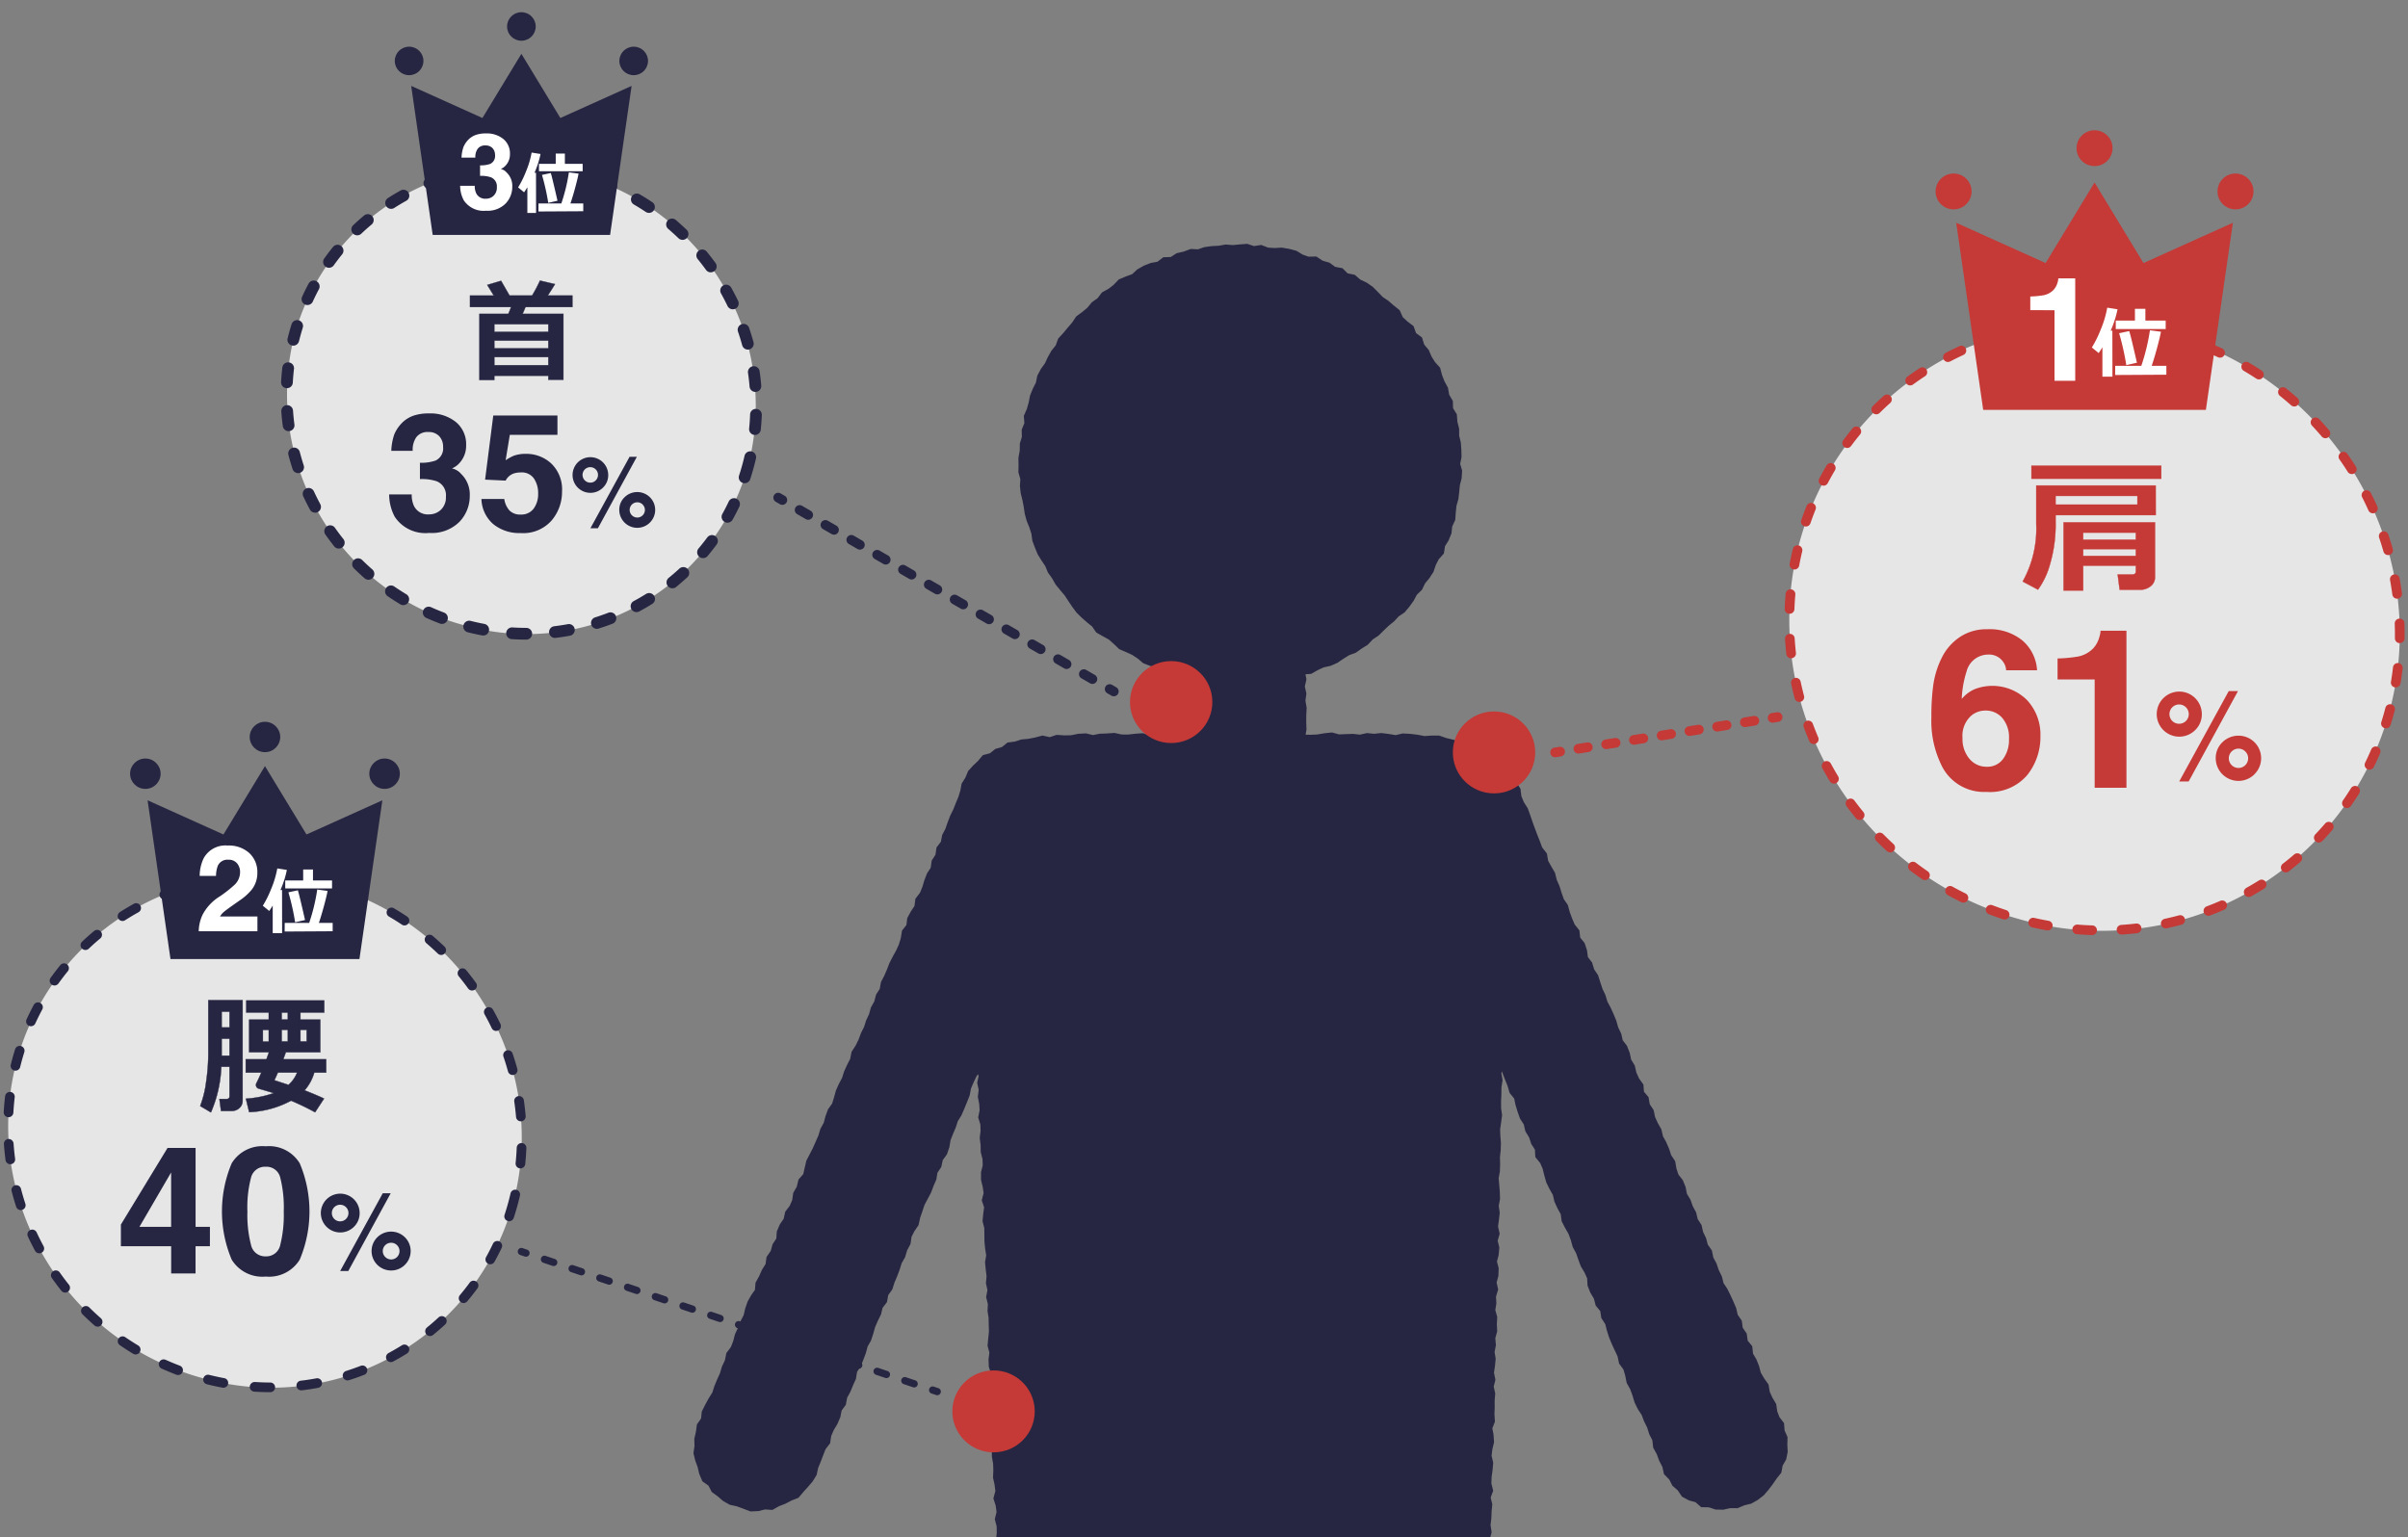<svg xmlns="http://www.w3.org/2000/svg" xmlns:xlink="http://www.w3.org/1999/xlink" width="249" height="159" viewBox="0 0 249 159"><rect x="0" y="0" width="249" height="159" fill="#808080" stroke="none"/><defs><style>.cls-1,.cls-11{fill:none;}.cls-2{isolation:isolate;}.cls-12,.cls-3,.cls-5{fill:#262642;}.cls-4,.cls-6{fill:#fff;}.cls-4{fill-opacity:0.8;fill-rule:evenodd;}.cls-11,.cls-12,.cls-5{stroke:#262642;}.cls-11,.cls-12,.cls-5,.cls-8{stroke-miterlimit:10;}.cls-5{stroke-width:0.035px;}.cls-7,.cls-8{fill:#c53936;}.cls-8{stroke:#c53936;stroke-width:0.034px;}.cls-9{clip-path:url(#clip-path);}.cls-10{mix-blend-mode:multiply;}.cls-11{stroke-width:0.557px;}.cls-12{stroke-width:0.031px;}</style><clipPath id="clip-path"><rect class="cls-1" y="0.5" width="249" height="158.5"/></clipPath></defs><title>img_notice_01</title><g class="cls-2"><g id="design"><path class="cls-3" d="M96.915,144.3a.382.382,0,0,1-.12-.02l-.474-.16a.375.375,0,0,1,.24-.711l.474.16a.375.375,0,0,1-.12.73Z"/><path class="cls-3" d="M94.53,143.495a.371.371,0,0,1-.119-.02l-.956-.322a.375.375,0,1,1,.238-.711l.956.322a.375.375,0,0,1-.119.73Zm-2.867-.966a.371.371,0,0,1-.119-.02l-.956-.322a.375.375,0,1,1,.238-.711l.956.322a.375.375,0,0,1-.119.73Zm-2.867-.965a.382.382,0,0,1-.12-.02l-.956-.322a.375.375,0,0,1,.24-.711l.956.322a.375.375,0,0,1-.12.73Zm-2.867-.966a.371.371,0,0,1-.119-.02l-.956-.322a.375.375,0,1,1,.238-.711l.956.322a.375.375,0,0,1-.119.73Zm-2.867-.966a.371.371,0,0,1-.119-.02l-.956-.322a.375.375,0,1,1,.238-.711l.956.322a.375.375,0,0,1-.119.73Zm-2.867-.966a.371.371,0,0,1-.119-.02l-.956-.322a.375.375,0,1,1,.238-.711l.956.322a.375.375,0,0,1-.119.73Zm-2.867-.965a.382.382,0,0,1-.12-.02l-.956-.322a.375.375,0,0,1,.24-.711l.956.322a.375.375,0,0,1-.12.73Zm-2.867-.966a.371.371,0,0,1-.119-.02l-.956-.322a.375.375,0,1,1,.238-.711l.956.322a.375.375,0,0,1-.119.73Zm-2.867-.966a.371.371,0,0,1-.119-.02l-.956-.322a.375.375,0,1,1,.238-.711l.956.322a.375.375,0,0,1-.119.73Zm-2.867-.965a.382.382,0,0,1-.12-.02l-.956-.322a.375.375,0,0,1,.24-.711l.956.322a.375.375,0,0,1-.12.73Zm-2.867-.966a.371.371,0,0,1-.119-.02l-.956-.322a.375.375,0,1,1,.238-.711l.956.322a.375.375,0,0,1-.119.73Zm-2.867-.966a.371.371,0,0,1-.119-.02l-.956-.322a.375.375,0,1,1,.238-.711l.956.322a.375.375,0,0,1-.119.73Zm-2.867-.966a.371.371,0,0,1-.119-.02l-.956-.322a.375.375,0,1,1,.238-.711l.956.322a.375.375,0,0,1-.119.73Zm-2.867-.965a.382.382,0,0,1-.12-.02l-.956-.322a.375.375,0,0,1,.24-.711l.956.322a.375.375,0,0,1-.12.73Z"/><path class="cls-3" d="M54.389,129.975a.382.382,0,0,1-.12-.02l-.474-.16a.375.375,0,0,1,.24-.711l.474.16a.375.375,0,0,1-.12.73Z"/><path id="kei" class="cls-4" d="M53.106,124.239a25.934,25.934,0,0,1-32.333,18.244c-14.2-3.965-22.74-18.562-19.08-32.6A25.934,25.934,0,0,1,34.026,91.637C48.223,95.6,56.766,110.2,53.106,124.239Z"/><path class="cls-3" d="M27.946,143.984h0q-.825,0-1.654-.056a.5.5,0,0,1-.467-.531.522.522,0,0,1,.531-.467q.8.052,1.592.054a.5.5,0,0,1,0,1Zm3.24-.19a.5.5,0,0,1-.059-1c.527-.063,1.053-.144,1.572-.239a.5.5,0,1,1,.182.983q-.812.149-1.635.249A.492.492,0,0,1,31.187,143.793Zm-8.085-.268a.49.49,0,0,1-.093-.009q-.807-.151-1.616-.352a.5.5,0,1,1,.242-.971q.779.194,1.558.34a.5.5,0,0,1-.091.991Zm12.839-.76a.5.5,0,0,1-.151-.977q.76-.241,1.5-.527a.5.5,0,1,1,.359.933q-.771.3-1.56.547A.5.5,0,0,1,35.94,142.765Zm-17.523-.556a.5.5,0,0,1-.177-.032q-.778-.3-1.529-.633a.5.5,0,0,1,.41-.912q.725.326,1.473.609a.5.5,0,0,1-.177.968Zm22-1.336a.5.5,0,0,1-.237-.94q.7-.377,1.379-.8a.5.5,0,1,1,.527.85q-.7.437-1.432.829A.5.5,0,0,1,40.422,140.873Zm-26.386-.789a.5.5,0,0,1-.258-.072q-.712-.428-1.393-.9a.5.5,0,0,1,.564-.825q.658.45,1.344.864a.5.5,0,0,1-.258.928Zm30.437-1.906a.5.5,0,0,1-.315-.888q.617-.5,1.2-1.043a.5.5,0,0,1,.678.735q-.609.562-1.251,1.083A.5.5,0,0,1,44.473,138.178ZM10.1,137.209a.5.5,0,0,1-.33-.124q-.624-.548-1.21-1.129a.5.5,0,1,1,.7-.71q.565.56,1.167,1.087a.5.5,0,0,1-.33.876Zm37.839-2.443a.5.5,0,0,1-.383-.822q.511-.608.985-1.251a.5.5,0,1,1,.8.593q-.492.669-1.024,1.3A.5.5,0,0,1,47.943,134.766Zm-41.2-1.082a.5.5,0,0,1-.392-.188q-.516-.648-.991-1.325a.5.5,0,0,1,.818-.575q.458.653.956,1.277a.5.5,0,0,1-.392.812ZM50.7,130.756a.5.5,0,0,1-.437-.742q.384-.693.728-1.417a.5.5,0,0,1,.9.429q-.357.751-.757,1.472A.5.5,0,0,1,50.7,130.756ZM4.064,129.622a.5.5,0,0,1-.44-.263q-.393-.728-.741-1.479a.5.5,0,0,1,.908-.42c.223.482.462.957.714,1.425a.5.5,0,0,1-.44.737ZM52.648,126.3a.5.5,0,0,1-.475-.656q.246-.751.449-1.527c.059-.229.115-.459.169-.69a.5.5,0,0,1,.975.228q-.083.357-.176.714-.211.808-.468,1.588A.5.5,0,0,1,52.648,126.3Zm-50.5-1.148a.5.5,0,0,1-.476-.346q-.255-.785-.464-1.587a.5.5,0,1,1,.967-.252q.2.773.448,1.53a.5.5,0,0,1-.476.654Zm51.667-4.314-.052,0a.5.5,0,0,1-.446-.549q.082-.8.114-1.59a.5.5,0,0,1,.521-.479.5.5,0,0,1,.479.521q-.035.823-.12,1.65A.5.5,0,0,1,53.815,120.835Zm-52.744-.429a.5.5,0,0,1-.5-.435q-.107-.817-.166-1.645a.5.5,0,0,1,.464-.534.522.522,0,0,1,.534.463q.056.8.16,1.585a.5.5,0,0,1-.5.565Zm52.79-4.437a.5.5,0,0,1-.5-.458q-.067-.8-.183-1.583a.5.5,0,0,1,.99-.145q.119.816.188,1.642a.5.5,0,0,1-.456.541ZM.885,115.544H.857a.5.5,0,0,1-.472-.526q.044-.823.143-1.65a.508.508,0,0,1,.556-.437.5.5,0,0,1,.437.556q-.094.794-.137,1.586A.5.5,0,0,1,.885,115.544Zm52.127-4.364a.5.5,0,0,1-.482-.368q-.211-.769-.468-1.524a.5.5,0,1,1,.947-.321q.265.782.485,1.581a.5.5,0,0,1-.482.632ZM1.6,110.732a.5.5,0,0,1-.485-.621l.09-.355q.164-.627.354-1.237a.5.5,0,0,1,.955.3q-.185.587-.341,1.19l-.088.346A.5.5,0,0,1,1.6,110.732Zm49.7-4.109a.5.5,0,0,1-.451-.284q-.344-.719-.732-1.416a.5.5,0,1,1,.873-.486q.4.723.762,1.469a.5.5,0,0,1-.451.716ZM3.2,106.136a.5.5,0,0,1-.454-.708q.346-.757.735-1.482a.5.5,0,1,1,.881.472q-.374.7-.708,1.426A.5.5,0,0,1,3.2,106.136Zm45.614-3.695a.5.5,0,0,1-.405-.207q-.467-.645-.973-1.265a.5.5,0,0,1,.775-.633q.523.642,1.008,1.311a.5.5,0,0,1-.112.7A.493.493,0,0,1,48.815,102.441Zm-43.177-.518a.5.5,0,0,1-.406-.791q.483-.676,1.006-1.316a.5.5,0,0,1,.775.633q-.5.615-.969,1.266A.5.5,0,0,1,5.639,101.923Zm39.986-3.157a.5.5,0,0,1-.347-.14q-.574-.553-1.183-1.073a.5.5,0,0,1,.65-.76q.63.539,1.226,1.113a.5.5,0,0,1-.347.86Zm-36.79-.515a.5.5,0,0,1-.344-.863q.6-.571,1.237-1.1a.5.5,0,0,1,.641.769q-.612.51-1.19,1.058A.5.5,0,0,1,8.835,98.252Zm33-2.539a.5.5,0,0,1-.277-.084q-.662-.442-1.354-.845a.5.5,0,0,1,.5-.864q.718.419,1.4.877a.5.5,0,0,1-.277.916Zm-29.164-.46a.5.5,0,0,1-.27-.921q.7-.447,1.421-.848a.5.5,0,1,1,.484.874q-.694.386-1.366.816A.5.5,0,0,1,12.666,95.253Zm24.885-1.868a.5.5,0,0,1-.2-.041q-.728-.315-1.481-.59a.5.5,0,1,1,.342-.939q.782.284,1.536.611a.5.5,0,0,1-.2.959Zm-20.56-.36a.5.5,0,0,1-.187-.964q.766-.308,1.553-.569a.5.5,0,0,1,.314.949q-.756.25-1.494.547A.5.5,0,0,1,16.991,93.025Zm15.94-1.169a.513.513,0,0,1-.114-.013q-.781-.185-1.562-.319a.5.5,0,1,1,.17-.985q.81.14,1.62.331a.5.5,0,0,1-.114.987Zm-11.279-.217a.5.5,0,0,1-.1-.99q.81-.161,1.631-.271a.5.5,0,0,1,.133.991c-.525.071-1.05.158-1.568.261A.489.489,0,0,1,21.652,91.639Zm6.462-.469h-.025q-.659-.033-1.313-.033h-.286a.5.5,0,0,1,0-1h.291q.68,0,1.364.034a.5.5,0,0,1-.025,1Z"/><path class="cls-5" d="M25.087,113.841a.99.99,0,0,1-.327.752,1.157,1.157,0,0,1-.822.306H22.855l-.165-1.236h.733q.31,0,.31-.3v-3.03h-.852a13.116,13.116,0,0,1-1.07,4.713l-1.11-.657a10.692,10.692,0,0,0,.621-2.537,20.522,20.522,0,0,0,.218-2.82v-5.587h3.547Zm-1.354-7.579v-1.63h-.812v1.63Zm0,2.918v-1.748h-.812v1.748Zm8.765,1.748a4.866,4.866,0,0,1-1,1.84q1.42.559,2.008.854l-.925,1.413a26.755,26.755,0,0,0-2.484-1.2,9.9,9.9,0,0,1-4.333,1.183l-.337-1.387a10.8,10.8,0,0,0,2.88-.578q-.33-.105-1.592-.473a.386.386,0,0,1-.244-.388.336.336,0,0,1,.04-.164q.238-.454.509-1.1H25.411v-1.374h2.14l.258-.723H25.761v-3.379h2.028v-.73H25.464v-1.249h8.065v1.249H31.065v.73h2.054v3.379H29.553q-.086.256-.264.723h4.439v1.374Zm-4.709-4.41h-.608v1.2h.608ZM29.83,112.2a3.3,3.3,0,0,0,.892-1.275H28.733q-.211.5-.363.8Zm-.7-7.48v.73h.634v-.73Zm.634,1.794H29.13v1.2h.634Zm1.948,1.2v-1.2h-.647v1.2Z"/><path class="cls-3" d="M21.705,128.892H20.221v2.81H17.7v-2.81H12.5v-2.243l4.824-7.927h2.9v8.161h1.484Zm-4.01-2.009v-5.625l-3.276,5.625Z"/><path class="cls-3" d="M30.992,120.308a12.818,12.818,0,0,1,0,9.971,3.718,3.718,0,0,1-3.516,1.747,3.718,3.718,0,0,1-3.516-1.747,12.818,12.818,0,0,1,0-9.971,3.713,3.713,0,0,1,3.516-1.756A3.713,3.713,0,0,1,30.992,120.308Zm-5.037,8.436a1.493,1.493,0,0,0,1.521,1.193,1.472,1.472,0,0,0,1.507-1.193,12.682,12.682,0,0,0,.358-3.445,12.54,12.54,0,0,0-.358-3.495,1.459,1.459,0,0,0-1.507-1.135,1.481,1.481,0,0,0-1.521,1.135,12.1,12.1,0,0,0-.371,3.495A12.241,12.241,0,0,0,25.955,128.744Z"/><path class="cls-3" d="M36.6,126.879a2.006,2.006,0,1,1,.589-1.421A1.948,1.948,0,0,1,36.6,126.879Zm-.82-.813a.858.858,0,0,0,0-1.216.859.859,0,1,0,0,1.216Zm3.8-2.656h.822l-4.386,8.042h-.841Zm2.292,7.4a2.026,2.026,0,0,1-2.857,0,2.005,2.005,0,0,1,0-2.845,2.029,2.029,0,0,1,2.857,0,2,2,0,0,1,0,2.843Zm-.817-2.029a.869.869,0,0,0-1.222,0,.858.858,0,0,0,0,1.216.862.862,0,1,0,1.222-1.216Z"/><ellipse class="cls-3" cx="15.031" cy="80.019" rx="1.579" ry="1.571"/><ellipse class="cls-3" cx="27.399" cy="76.221" rx="1.579" ry="1.571"/><ellipse class="cls-3" cx="39.768" cy="80.019" rx="1.579" ry="1.571"/><polygon class="cls-3" points="27.399 79.233 23.106 86.304 15.261 82.769 17.629 99.186 37.169 99.186 39.538 82.769 31.693 86.304 27.399 79.233"/><path class="cls-6" d="M20.96,94.581a4.911,4.911,0,0,1,1.761-1.868,12.911,12.911,0,0,0,1.56-1.229,1.812,1.812,0,0,0,.544-1.266,1.4,1.4,0,0,0-.312-.931,1.1,1.1,0,0,0-.893-.371,1.09,1.09,0,0,0-1.082.59,2.915,2.915,0,0,0-.2,1.083H20.648a4.237,4.237,0,0,1,.41-1.82,2.558,2.558,0,0,1,2.479-1.321,3.156,3.156,0,0,1,2.241.776,2.676,2.676,0,0,1,.833,2.054,2.768,2.768,0,0,1-.588,1.741,5.844,5.844,0,0,1-1.268,1.126l-.7.493q-.656.463-.9.669a1.967,1.967,0,0,0-.407.481h3.871v1.528H20.55A4.128,4.128,0,0,1,20.96,94.581Z"/><path class="cls-6" d="M29.664,89.97A10.165,10.165,0,0,1,29,92.048h.165l.007,4.459H28.2V93.655q-.139.234-.36.562l-.664-.544A10.669,10.669,0,0,0,28.013,92a10.2,10.2,0,0,0,.661-2.184ZM34.4,96.313l-4.965.029.007-.891h2.528A19.624,19.624,0,0,0,32.805,92l1.068.142q-.088.5-.367,1.534t-.532,1.771H34.4Zm-.066-4.429h-4.84v-.822h1.857V89.926h1.013v1.136h1.971Zm-2.789,3.268-1.027.234a25,25,0,0,0-.694-3.1l.976-.208Q30.93,92.453,31.543,95.152Z"/><path class="cls-3" d="M80.9,52.214a.5.5,0,0,1-.25-.067l-.433-.25a.5.5,0,0,1,.5-.866l.433.25a.5.5,0,0,1-.25.933Z"/><path class="cls-3" d="M112.962,70.733a.5.5,0,0,1-.25-.067l-.891-.514a.5.5,0,0,1,.5-.866l.891.514a.5.5,0,0,1-.25.933ZM110.29,69.19a.5.5,0,0,1-.25-.067l-.891-.515a.5.5,0,0,1,.5-.866l.891.515a.5.5,0,0,1-.25.933Zm-2.672-1.543a.5.5,0,0,1-.25-.067l-.891-.514a.5.5,0,0,1,.5-.866l.891.514a.5.5,0,0,1-.25.933ZM104.947,66.1a.5.5,0,0,1-.25-.067l-.891-.515a.5.5,0,0,1,.5-.866l.891.515a.5.5,0,0,1-.25.933Zm-2.672-1.543a.5.5,0,0,1-.25-.067l-.891-.514a.5.5,0,0,1,.5-.866l.891.514a.5.5,0,0,1-.25.933ZM99.6,63.017a.5.5,0,0,1-.25-.067l-.891-.515a.5.5,0,0,1,.5-.866l.891.515a.5.5,0,0,1-.25.933Zm-2.672-1.543a.5.5,0,0,1-.25-.067l-.891-.514a.5.5,0,0,1,.5-.866l.891.514a.5.5,0,0,1-.25.933ZM94.26,59.931a.5.5,0,0,1-.25-.067l-.891-.515a.5.5,0,0,1,.5-.866L94.51,59a.5.5,0,0,1-.25.933Zm-2.672-1.543a.5.5,0,0,1-.25-.067l-.891-.514a.5.5,0,0,1,.5-.866l.891.514a.5.5,0,0,1-.25.933Zm-2.671-1.543a.5.5,0,0,1-.25-.067l-.891-.515a.5.5,0,0,1,.5-.866l.891.515a.5.5,0,0,1-.25.933ZM86.245,55.3a.5.5,0,0,1-.25-.067L85.1,54.72a.5.5,0,0,1,.5-.866l.891.514a.5.5,0,0,1-.25.933Zm-2.672-1.543a.5.5,0,0,1-.25-.067l-.891-.515a.5.5,0,0,1,.5-.866l.891.515a.5.5,0,0,1-.25.933Z"/><path class="cls-3" d="M115.176,72.012a.5.5,0,0,1-.25-.067l-.433-.25a.5.5,0,0,1,.5-.866l.433.25a.5.5,0,0,1-.25.933Z"/><path class="cls-7" d="M160.81,78.318a.5.5,0,0,1-.077-.994l.494-.079a.5.5,0,1,1,.156.987l-.494.079A.48.48,0,0,1,160.81,78.318Z"/><path class="cls-7" d="M163.216,77.936a.5.5,0,0,1-.077-.994l.956-.152a.5.5,0,1,1,.156.987l-.956.152A.48.48,0,0,1,163.216,77.936Zm2.869-.456a.5.5,0,0,1-.077-.994l.957-.152a.5.5,0,1,1,.156.987l-.957.152A.48.48,0,0,1,166.085,77.479Zm2.869-.456a.5.5,0,0,1-.077-.994l.957-.152a.5.5,0,1,1,.156.987l-.957.152A.48.48,0,0,1,168.954,77.023Zm2.87-.456a.5.5,0,0,1-.077-.994l.956-.152a.5.5,0,1,1,.156.987l-.956.152A.48.48,0,0,1,171.824,76.567Zm2.869-.456a.5.5,0,0,1-.077-.994l.956-.152a.5.5,0,1,1,.156.987l-.956.152A.48.48,0,0,1,174.693,76.111Zm2.869-.456a.5.5,0,0,1-.077-.994l.957-.152a.5.5,0,1,1,.156.987l-.957.152A.48.48,0,0,1,177.563,75.655Zm2.869-.456a.5.5,0,0,1-.077-.994l.957-.152a.5.5,0,1,1,.156.987l-.957.152A.48.48,0,0,1,180.432,75.2Z"/><path class="cls-7" d="M183.3,74.743a.5.5,0,0,1-.077-.994l.494-.079a.5.5,0,1,1,.156.987l-.494.079A.48.48,0,0,1,183.3,74.743Z"/><path id="kei-2" data-name="kei" class="cls-4" d="M247.144,73.347A30.828,30.828,0,0,1,208.71,95.033C191.834,90.32,181.68,72.97,186.03,56.279a30.828,30.828,0,0,1,38.433-21.686C241.339,39.306,251.494,56.657,247.144,73.347Z"/><path class="cls-7" d="M216.328,96.708h-.016q-.776-.024-1.558-.087a.5.5,0,0,1-.458-.539.508.508,0,0,1,.538-.458c.5.041,1.007.069,1.509.085a.5.5,0,0,1-.016,1Zm3.067-.052a.5.5,0,0,1-.032-1q.757-.051,1.5-.137a.5.5,0,1,1,.115.993q-.772.089-1.554.142Zm-7.644-.428a.5.5,0,0,1-.089-.008q-.763-.136-1.528-.31a.5.5,0,0,1-.376-.6.492.492,0,0,1,.6-.376q.741.168,1.481.3a.5.5,0,0,1-.087.992Zm12.2-.213a.5.5,0,0,1-.106-.989q.74-.16,1.467-.356a.5.5,0,0,1,.26.966q-.75.2-1.514.368A.5.5,0,0,1,223.952,96.015ZM207.288,95.1a.5.5,0,0,1-.156-.025q-.744-.245-1.468-.521a.5.5,0,0,1,.355-.935q.7.268,1.425.505a.5.5,0,0,1-.156.975Zm21.073-.391a.5.5,0,0,1-.177-.968q.708-.267,1.4-.569a.5.5,0,0,1,.4.917q-.713.311-1.444.587A.5.5,0,0,1,228.361,94.711Zm-25.332-1.352a.5.5,0,0,1-.222-.052q-.7-.346-1.38-.724a.5.5,0,1,1,.484-.874q.659.365,1.339.7a.5.5,0,0,1-.222.948Zm29.5-.591a.5.5,0,0,1-.244-.937q.659-.368,1.3-.77a.5.5,0,1,1,.531.847q-.661.415-1.342.8A.5.5,0,0,1,232.531,92.769Zm-33.473-1.739a.5.5,0,0,1-.283-.088q-.645-.443-1.266-.914a.5.5,0,1,1,.6-.8c.4.3.811.6,1.229.887a.5.5,0,0,1-.283.912Zm37.309-.8a.5.5,0,0,1-.306-.9q.6-.461,1.169-.955a.5.5,0,0,1,.652.759q-.593.509-1.21.987A.5.5,0,0,1,236.367,90.228Zm-40.908-2.07a.5.5,0,0,1-.339-.132q-.574-.53-1.122-1.083a.5.5,0,0,1,.711-.7q.532.538,1.089,1.052a.5.5,0,0,1-.339.868Zm44.319-1.018a.5.5,0,0,1-.362-.844q.52-.548,1.013-1.122a.5.5,0,0,1,.76.65q-.51.595-1.048,1.16A.5.5,0,0,1,239.778,87.14ZM192.3,84.807a.5.5,0,0,1-.388-.184q-.494-.6-.957-1.231a.5.5,0,1,1,.8-.6q.451.607.93,1.194a.5.5,0,0,1-.388.816Zm50.384-1.237a.5.5,0,0,1-.41-.786q.432-.62.831-1.264a.5.5,0,0,1,.85.528q-.415.666-.86,1.307A.5.5,0,0,1,242.686,83.57Zm-53.04-2.524a.5.5,0,0,1-.428-.242q-.4-.667-.775-1.352a.5.5,0,0,1,.879-.478q.36.665.752,1.313a.5.5,0,0,1-.428.758ZM245.018,79.6a.49.49,0,0,1-.22-.051.5.5,0,0,1-.229-.669q.331-.675.629-1.373a.5.5,0,0,1,.92.394q-.309.721-.65,1.419A.5.5,0,0,1,245.018,79.6Zm-57.466-2.649a.5.5,0,0,1-.46-.3q-.3-.717-.575-1.449a.5.5,0,1,1,.938-.347q.262.709.558,1.4a.5.5,0,0,1-.265.656A.493.493,0,0,1,187.552,76.948Zm59.168-1.625a.5.5,0,0,1-.478-.649q.226-.718.418-1.452a.5.5,0,1,1,.967.252q-.2.76-.43,1.5A.5.5,0,0,1,246.72,75.323Zm-60.659-2.728a.5.5,0,0,1-.483-.373q-.2-.752-.361-1.515a.5.5,0,0,1,.979-.21q.158.74.35,1.471a.5.5,0,0,1-.356.61A.493.493,0,0,1,186.061,72.595Zm61.672-1.5a.484.484,0,0,1-.083-.007.5.5,0,0,1-.411-.575q.125-.749.21-1.5a.5.5,0,0,1,.994.115q-.089.771-.218,1.544A.5.5,0,0,1,247.732,71.092Zm-62.518-3.018a.5.5,0,0,1-.5-.444c-.058-.515-.1-1.032-.135-1.551a.5.5,0,0,1,.468-.53.5.5,0,0,1,.53.468q.047.754.131,1.5a.5.5,0,0,1-.441.553Zm62.932-1.565h-.009a.5.5,0,0,1-.491-.509l0-.489q0-.511-.018-1.021a.5.5,0,0,1,.483-.517.489.489,0,0,1,.517.482q.018.527.018,1.055l0,.506A.5.5,0,0,1,248.146,66.509Zm-63.1-3.032h-.019a.5.5,0,0,1-.481-.518c.02-.519.051-1.038.1-1.558a.5.5,0,0,1,1,.088q-.066.754-.093,1.506A.5.5,0,0,1,185.044,63.477Zm62.834-1.562a.5.5,0,0,1-.5-.434q-.1-.75-.235-1.491a.5.5,0,0,1,.984-.18q.139.765.243,1.539a.5.5,0,0,1-.431.562A.5.5,0,0,1,247.878,61.915ZM185.555,58.9a.542.542,0,0,1-.093-.008.5.5,0,0,1-.4-.583q.142-.764.325-1.526a.5.5,0,1,1,.973.233q-.177.738-.315,1.477A.5.5,0,0,1,185.555,58.9Zm61.389-1.491a.5.5,0,0,1-.48-.363q-.208-.727-.45-1.441a.5.5,0,0,1,.947-.321q.25.738.464,1.488a.5.5,0,0,1-.343.618A.52.52,0,0,1,246.943,57.412Zm-60.209-2.957a.5.5,0,0,1-.473-.664q.256-.74.547-1.461a.5.5,0,1,1,.928.374q-.281.7-.529,1.414A.5.5,0,0,1,186.734,54.455Zm58.633-1.365a.5.5,0,0,1-.456-.295q-.311-.689-.652-1.364a.5.5,0,0,1,.893-.452q.352.7.672,1.406a.5.5,0,0,1-.456.705Zm-56.807-2.857a.5.5,0,0,1-.442-.733q.365-.693.761-1.362a.5.5,0,0,1,.861.509q-.384.648-.737,1.319A.5.5,0,0,1,188.561,50.232Zm54.629-1.2a.5.5,0,0,1-.423-.233q-.4-.639-.837-1.259a.5.5,0,1,1,.818-.573q.448.639.864,1.3a.5.5,0,0,1-.423.767Zm-52.184-2.7a.5.5,0,0,1-.4-.8q.467-.63.961-1.232a.5.5,0,1,1,.773.635q-.479.582-.93,1.192A.5.5,0,0,1,191.006,46.333Zm49.455-1.007a.5.5,0,0,1-.381-.176q-.489-.575-1.007-1.128a.5.5,0,1,1,.73-.684q.533.571,1.038,1.165a.5.5,0,0,1-.381.824ZM194.018,42.85a.5.5,0,0,1-.353-.854q.554-.552,1.137-1.073a.5.5,0,0,1,.666.745q-.562.5-1.1,1.037A.5.5,0,0,1,194.018,42.85Zm43.221-.812a.5.5,0,0,1-.331-.125q-.565-.5-1.157-.976a.5.5,0,0,1,.627-.779q.609.49,1.192,1.006a.5.5,0,0,1-.331.875Zm-39.72-2.176a.5.5,0,0,1-.295-.9q.63-.46,1.283-.889a.5.5,0,0,1,.549.837q-.633.414-1.242.859A.5.5,0,0,1,197.519,39.863Zm36.064-.624a.5.5,0,0,1-.274-.082q-.633-.416-1.285-.8a.5.5,0,1,1,.51-.86q.674.4,1.324.827a.5.5,0,0,1-.274.918Zm-32.156-1.8a.5.5,0,0,1-.231-.943q.69-.36,1.4-.687a.5.5,0,1,1,.418.908q-.687.316-1.355.666A.5.5,0,0,1,201.427,37.434Zm28.137-.447a.5.5,0,0,1-.213-.047q-.681-.32-1.383-.61a.5.5,0,0,1,.383-.924q.722.3,1.426.629a.5.5,0,0,1-.213.953ZM205.65,35.613a.5.5,0,0,1-.163-.973q.735-.254,1.485-.473a.5.5,0,1,1,.279.96q-.727.211-1.438.458A.5.5,0,0,1,205.65,35.613Zm19.62-.283a.491.491,0,0,1-.146-.022q-.4-.122-.8-.233-.33-.092-.659-.176a.5.5,0,0,1,.248-.969c.228.058.455.119.681.182q.412.115.819.24a.5.5,0,0,1-.146.978Zm-15.176-.894a.5.5,0,0,1-.091-.992q.763-.143,1.537-.249a.5.5,0,0,1,.137.99q-.75.1-1.49.242A.542.542,0,0,1,210.095,34.436Zm10.694-.144a.526.526,0,0,1-.078-.006q-.75-.118-1.5-.2a.5.5,0,0,1-.443-.551.519.519,0,0,1,.551-.443q.772.084,1.546.205a.5.5,0,0,1-.076.994Zm-6.123-.366a.5.5,0,0,1-.019-1q.6-.023,1.2-.023l.361,0a.5.5,0,0,1,.494.506.539.539,0,0,1-.506.494l-.349,0q-.58,0-1.161.022Z"/><path class="cls-8" d="M222.913,53.277H212.558v.687a14.533,14.533,0,0,1-.591,4.433,8.034,8.034,0,0,1-1.23,2.585l-1.578-.84a11.212,11.212,0,0,0,1.4-5.952v-3.98h12.351Zm.572-3.769H210.063V48.165h13.423Zm-10.928,2.68h8.462v-.9h-8.462Zm8.3,6.31h-5.446v2.571h-2.026V54.022h9.453v5.645a1.166,1.166,0,0,1-.462.968,1.734,1.734,0,0,1-1.1.362h-2.092l-.205-1.585h1.512q.367,0,.367-.314Zm0-2.68v-.73h-5.446v.73Zm-5.446,1.68h5.446V56.79h-5.446Z"/><path class="cls-7" d="M207.444,69.321a1.623,1.623,0,0,0-.3-.862,1.764,1.764,0,0,0-1.564-.761,2.311,2.311,0,0,0-2.228,1.747,10.788,10.788,0,0,0-.5,2.844,3.6,3.6,0,0,1,1.384-1.03A5.087,5.087,0,0,1,209.6,72.4a5.236,5.236,0,0,1,1.39,3.751,6.313,6.313,0,0,1-1.362,4.009A5.045,5.045,0,0,1,205.4,81.9a4.874,4.874,0,0,1-4.546-2.564,10.413,10.413,0,0,1-1.137-5.174,23.388,23.388,0,0,1,.158-3.024,9.212,9.212,0,0,1,1.092-3.449,5.576,5.576,0,0,1,1.828-1.893,4.953,4.953,0,0,1,2.707-.717,5.375,5.375,0,0,1,3.623,1.159,4.4,4.4,0,0,1,1.519,3.085Zm-3.8,9.149a2.266,2.266,0,0,0,1.8.829,2,2,0,0,0,1.683-.8,3.323,3.323,0,0,0,.613-2.077,3.1,3.1,0,0,0-.7-2.178,2.238,2.238,0,0,0-1.71-.756,2.292,2.292,0,0,0-1.452.493,2.783,2.783,0,0,0-.945,2.352A3.174,3.174,0,0,0,203.641,78.47Z"/><path class="cls-7" d="M212.763,70.273V68.1a14.211,14.211,0,0,0,2.121-.2,2.994,2.994,0,0,0,1.572-.851,2.8,2.8,0,0,0,.629-1.165,2.671,2.671,0,0,0,.123-.65h2.678V81.471H216.6v-11.2Z"/><path class="cls-7" d="M226.995,75.507a2.331,2.331,0,1,1,.685-1.652A2.264,2.264,0,0,1,226.995,75.507Zm-.953-.945a1,1,0,1,0-1.42,0,1.009,1.009,0,0,0,1.42,0Zm4.421-3.087h.956l-5.1,9.346h-.977Zm2.664,8.6a2.348,2.348,0,0,1-4.008-1.652,2.244,2.244,0,0,1,.688-1.655,2.359,2.359,0,0,1,3.32,0,2.327,2.327,0,0,1,0,3.3Zm-.95-2.358a1,1,0,1,0,.294.707A.969.969,0,0,0,232.176,77.721Z"/><ellipse class="cls-7" cx="202.011" cy="19.8" rx="1.861" ry="1.852"/><ellipse class="cls-7" cx="216.587" cy="15.325" rx="1.861" ry="1.852"/><ellipse class="cls-7" cx="231.163" cy="19.8" rx="1.861" ry="1.852"/><polygon class="cls-7" points="216.587 18.874 211.528 27.206 202.282 23.04 205.074 42.387 228.1 42.387 230.892 23.04 221.646 27.206 216.587 18.874"/><path class="cls-6" d="M209.942,32.079V30.663a9.277,9.277,0,0,0,1.384-.131,1.954,1.954,0,0,0,1.025-.555,1.829,1.829,0,0,0,.41-.76,1.736,1.736,0,0,0,.081-.424h1.747v10.59h-2.143v-7.3Z"/><path class="cls-6" d="M218.966,31.987a10.837,10.837,0,0,1-.712,2.216h.176l.008,4.756H217.4V35.917q-.149.249-.384.6l-.708-.58a11.337,11.337,0,0,0,.892-1.788,10.893,10.893,0,0,0,.7-2.329Zm5.049,6.766-5.3.031.008-.95h2.7a20.96,20.96,0,0,0,.892-3.677l1.139.152q-.094.534-.391,1.636t-.568,1.889h1.519Zm-.07-4.725h-5.163v-.876h1.981V31.94h1.08v1.211h2.1Zm-2.975,3.486-1.1.249a26.74,26.74,0,0,0-.74-3.3l1.041-.222Q220.316,34.636,220.97,37.514Z"/><g id="icon"><g class="cls-9"><g class="cls-10"><polygon class="cls-3" points="184.207 147.287 183.757 146.699 183.504 146.03 183.399 145.299 183.028 144.679 182.733 144.026 182.612 143.301 182.187 142.702 181.819 142.079 181.635 141.379 181.37 140.713 181.001 140.089 180.924 139.344 180.453 138.763 180.355 138.028 179.941 137.424 179.841 136.69 179.428 136.086 179.266 135.378 178.985 134.72 178.687 134.068 178.368 133.426 177.964 132.818 177.789 132.116 177.474 131.471 177.243 130.791 176.903 130.156 176.757 129.44 176.335 128.839 176.154 128.145 175.845 127.504 175.685 126.801 175.293 126.194 175.126 125.493 174.787 124.863 174.549 124.19 174.173 123.574 174.036 122.858 173.767 122.196 173.311 121.61 173.083 120.929 172.959 120.203 172.554 119.593 172.332 118.907 172.047 118.248 171.698 117.617 171.535 116.909 171.181 116.281 170.883 115.63 170.733 114.918 170.332 114.311 170.205 113.59 169.721 113.017 169.667 112.265 169.238 111.669 168.945 111.015 168.781 110.307 168.406 109.686 168.254 108.971 167.992 108.3 167.539 107.709 167.379 106.997 167.067 106.348 166.871 105.653 166.597 104.99 166.298 104.337 165.958 103.701 165.749 103.011 165.442 102.36 165.214 101.675 164.998 100.984 164.589 100.374 164.38 99.682 163.931 99.09 163.832 98.352 163.608 97.666 163.133 97.083 163.049 96.337 162.585 95.749 162.304 95.09 162.057 94.418 161.869 93.721 161.456 93.118 161.216 92.439 161.002 91.748 160.712 91.085 160.536 90.378 160.171 89.75 159.818 89.117 159.694 88.384 159.229 87.795 158.975 87.118 158.709 86.443 158.452 85.766 158.205 85.086 157.971 84.401 157.725 83.717 157.329 83.095 157.049 82.422 156.955 81.673 156.519 80.987 156.119 80.288 155.592 79.685 155.026 79.263 154.631 78.659 154.016 78.301 153.414 77.942 152.794 77.617 152.18 77.278 151.502 77.086 150.825 76.912 150.15 76.763 149.484 76.6 148.768 76.352 148.024 76.355 147.283 76.407 146.55 76.266 145.81 76.176 145.068 76.137 144.319 76.312 143.577 76.186 142.832 76.092 142.1 76.171 141.369 76.098 140.639 76.261 139.906 76.177 139.175 76.202 138.444 76.234 137.713 76.036 136.98 76.112 136.245 76.24 135.509 76.273 134.68 76.252 134.82 75.424 134.794 74.686 134.798 73.95 134.836 73.213 134.707 72.478 134.806 71.739 134.642 70.999 134.809 70.257 134.659 69.483 135.5 69.421 136.138 69.058 136.791 68.755 137.508 68.598 138.168 68.303 138.771 67.895 139.381 67.512 140.067 67.258 140.658 66.84 141.268 66.454 141.769 65.918 142.37 65.52 142.884 65.015 143.402 64.518 143.96 64.065 144.448 63.538 145.058 63.124 145.521 62.57 145.942 61.983 146.285 61.341 146.809 60.834 147.125 60.181 147.588 59.623 147.98 59.018 148.211 58.326 148.537 57.688 149.04 57.127 149.155 56.393 149.542 55.771 149.815 55.101 149.896 54.37 150.206 53.708 150.257 52.978 150.332 52.26 150.533 51.568 150.613 50.853 150.682 50.137 150.864 49.43 150.912 48.708 150.703 47.984 150.85 47.26 150.833 46.535 150.781 45.813 150.607 45.105 150.605 44.374 150.428 43.671 150.371 42.942 149.978 42.295 149.956 41.552 149.586 40.912 149.461 40.191 149.114 39.552 148.851 38.881 148.664 38.17 148.164 37.614 147.784 37.004 147.496 36.339 147.028 35.784 146.799 35.067 146.193 34.618 145.936 33.903 145.349 33.452 144.819 32.962 144.508 32.262 143.942 31.805 143.395 31.331 142.793 30.924 142.289 30.401 141.774 29.882 141.178 29.469 140.516 29.156 139.961 28.679 139.214 28.529 138.681 27.997 137.944 27.858 137.352 27.422 136.654 27.221 136.037 26.81 135.269 26.825 134.591 26.589 133.95 26.197 133.249 26.011 132.534 25.891 131.795 25.929 131.075 25.887 130.379 25.619 129.648 25.737 128.935 25.501 128.21 25.556 127.488 25.626 126.761 25.57 126.045 25.693 125.321 25.73 124.605 25.83 123.914 26.067 123.167 26.029 122.483 26.286 121.778 26.449 121.15 26.856 120.394 26.88 119.797 27.336 119.069 27.465 118.395 27.733 117.765 28.092 117.22 28.596 116.533 28.847 115.856 29.13 115.344 29.663 114.775 30.106 114.135 30.457 113.688 31.048 113.097 31.465 112.637 32.026 112.082 32.486 111.492 32.922 111.086 33.527 110.616 34.073 110.157 34.63 109.664 35.165 109.41 35.865 108.954 36.428 108.6 37.056 108.297 37.711 107.871 38.304 107.529 38.943 107.382 39.665 107.055 40.311 106.781 40.98 106.642 41.693 106.444 42.386 106.151 43.059 106.208 43.808 105.929 44.49 105.945 45.221 105.734 45.924 105.723 46.648 105.59 47.367 105.6 48.094 105.589 48.816 105.791 49.527 105.745 50.252 105.822 50.968 105.997 51.669 106.134 52.374 106.239 53.086 106.428 53.78 106.701 54.448 106.922 55.129 107.02 55.856 107.274 56.53 107.547 57.197 107.929 57.814 108.332 58.414 108.608 59.08 109.028 59.665 109.382 60.289 109.836 60.846 110.298 61.393 110.695 61.99 111.094 62.589 111.525 63.167 112.036 63.673 112.576 64.147 113.134 64.6 113.555 65.208 114.191 65.568 114.825 65.916 115.362 66.394 115.887 66.899 116.553 67.188 117.208 67.487 117.807 67.881 118.371 68.357 119.047 68.613 119.751 68.795 120.42 69.049 121.067 69.373 121.786 69.538 121.75 70.279 121.864 71.018 121.849 71.755 121.681 72.492 121.813 73.227 121.652 73.966 121.761 74.707 121.882 75.449 121.7 76.126 121.042 76.246 120.313 76.234 119.586 76.292 118.859 76.323 118.129 76.113 117.4 76.163 116.673 76.248 115.946 76.242 115.215 76.08 114.484 76.135 113.75 76.161 113.017 76.306 112.269 76.128 111.525 76.168 110.785 76.319 110.044 76.334 109.295 76.283 108.564 76.527 107.81 76.359 107.081 76.549 106.362 76.692 105.671 76.753 105.01 76.968 104.301 77.06 103.732 77.516 103.052 77.71 102.502 78.157 101.789 78.347 101.323 78.898 100.815 79.378 100.346 79.897 100.08 80.544 99.7 81.152 99.576 81.825 99.37 82.499 99.094 83.159 98.832 83.824 98.513 84.466 98.256 85.135 98.021 85.812 97.69 86.45 97.554 87.169 97.106 87.76 96.999 88.492 96.609 89.107 96.508 89.842 96.11 90.453 95.851 91.122 95.644 91.812 95.373 92.475 94.923 93.063 94.831 93.8 94.425 94.406 94.085 95.04 93.996 95.778 93.537 96.362 93.418 97.088 93.211 97.778 92.913 98.43 92.563 99.061 92.234 99.7 91.976 100.37 91.695 101.023 91.363 101.654 91.237 102.371 90.848 102.979 90.667 103.674 90.317 104.3 90.124 104.991 89.822 105.638 89.604 106.32 89.284 106.961 89.033 107.632 88.718 108.277 88.318 108.888 88.177 109.608 87.847 110.249 87.549 110.902 87.333 111.589 86.993 112.223 86.703 112.878 86.51 113.572 86.299 114.259 85.871 114.855 85.625 115.526 85.441 116.224 85.093 116.853 84.885 117.542 84.597 118.198 84.308 118.853 83.979 119.494 83.647 120.133 83.479 120.843 83.32 121.557 82.821 122.128 82.652 122.836 82.293 123.464 82.188 124.197 81.901 124.855 81.452 125.445 81.299 126.159 80.885 126.765 80.6 127.426 80.548 128.186 80.146 128.798 79.952 129.497 79.532 130.101 79.429 130.837 79.038 131.453 78.747 132.113 78.396 132.748 78.336 133.503 77.912 134.103 77.559 134.731 77.325 135.409 77.16 136.116 76.828 136.755 76.572 137.429 76.262 138.084 76.083 138.789 75.82 139.46 75.371 140.053 75.224 140.777 74.915 141.431 74.706 142.126 74.408 142.787 74.131 143.456 73.91 144.148 73.519 144.766 73.171 145.408 72.842 146.058 72.758 146.813 72.33 147.425 72.232 148.147 72.072 148.842 72.094 149.556 71.989 150.276 72.161 150.976 72.405 151.647 72.572 152.351 72.857 153.022 73.477 153.461 73.811 154.114 74.393 154.541 74.937 155.011 75.564 155.366 76.273 155.523 76.949 155.772 77.642 156.036 78.377 156.006 79.079 155.832 79.806 155.877 80.443 155.519 81.097 155.266 81.719 154.941 82.399 154.672 82.865 154.119 83.341 153.594 83.804 153.052 84.18 152.441 84.335 151.732 84.608 151.073 84.861 150.406 85.123 149.742 85.574 149.153 85.683 148.424 85.972 147.767 86.345 147.144 86.627 146.486 86.766 145.77 87.199 145.174 87.334 144.458 87.68 143.828 87.951 143.168 88.243 142.517 88.356 141.793 88.749 141.182 89.019 140.522 89.269 139.853 89.455 139.158 89.812 138.531 90.033 137.848 90.231 137.154 90.515 136.494 90.836 135.849 91.005 135.143 91.455 134.552 91.584 133.831 92.016 133.234 92.233 132.549 92.513 131.89 92.767 131.22 92.979 130.532 93.338 129.902 93.541 129.208 93.882 128.571 93.986 127.838 94.31 127.196 94.725 126.589 94.878 125.877 95.113 125.196 95.339 124.511 95.68 123.873 96.017 123.238 96.268 122.569 96.553 121.914 96.67 121.191 97.073 120.58 97.226 119.867 97.663 119.265 97.899 118.585 98.017 117.858 98.28 117.188 98.565 116.524 98.788 115.836 99.175 115.215 99.461 114.55 99.737 113.883 100.001 113.211 100.138 112.489 100.425 111.824 100.735 111.167 101.171 110.558 101.331 109.902 101.24 110.563 101.48 111.271 101.331 111.994 101.483 112.704 101.394 113.419 101.53 114.125 101.578 114.836 101.436 115.554 101.652 116.26 101.675 116.974 101.588 117.693 101.679 118.406 101.69 119.124 101.873 119.835 101.899 120.551 101.72 121.274 101.721 121.989 101.892 122.698 101.996 123.408 101.808 124.13 102.046 124.834 101.951 125.552 101.879 126.269 102.061 126.976 102.068 127.69 102.076 128.405 102.147 129.118 102.259 129.83 102.138 130.553 102.208 131.269 102.293 131.985 102.232 132.706 102.392 133.417 102.255 134.139 102.433 134.849 102.393 135.567 102.505 136.279 102.517 136.996 102.541 137.713 102.467 138.435 102.399 139.159 102.59 139.87 102.498 140.592 102.526 141.309 102.752 142.019 102.664 142.741 102.689 143.46 102.779 144.177 102.644 144.902 102.667 145.62 102.825 146.333 102.723 147.052 102.87 147.761 102.859 148.478 102.986 149.193 102.837 149.921 102.845 150.64 102.97 151.353 102.995 152.072 102.963 152.796 103.12 153.511 103.209 154.229 103.011 154.961 103.236 155.674 103.329 156.393 103.156 157.12 103.34 157.838 103.347 158.563 103.271 159.294 103.23 160.058 104.064 160.002 104.78 160.164 105.5 160.076 106.22 160.19 106.94 160.014 107.662 160.052 108.383 159.979 109.106 160.122 109.829 160.147 110.55 159.97 111.272 159.979 111.995 159.987 112.718 159.956 113.434 159.986 114.15 160.001 114.869 160.089 115.584 159.93 116.302 159.924 117.023 160.039 117.741 159.959 118.46 159.892 119.182 159.964 119.903 159.94 120.624 159.922 121.344 159.862 122.06 159.716 122.784 159.927 123.504 159.89 124.223 159.761 124.943 159.692 125.668 159.797 126.393 159.809 127.118 159.868 127.838 159.612 128.565 159.71 129.289 159.601 130.019 159.789 130.744 159.647 131.472 159.716 132.196 159.537 132.927 159.695 133.653 159.548 134.381 159.569 135.111 159.678 135.841 159.722 136.567 159.612 137.294 159.48 138.024 159.604 138.753 159.676 139.48 159.528 140.209 159.606 140.935 159.472 141.663 159.499 142.39 159.581 143.115 159.441 143.842 159.603 144.566 159.431 145.29 159.441 146.012 159.492 146.734 159.364 147.454 159.491 148.171 159.574 148.892 159.416 149.611 159.54 150.329 159.66 151.046 159.685 151.768 159.584 152.486 159.568 153.21 159.606 153.913 159.891 153.768 159.17 153.959 158.456 153.85 157.734 153.933 157.018 153.964 156.3 154.029 155.588 153.851 154.87 154.112 154.161 153.934 153.441 153.964 152.725 154.062 152.01 154.124 151.293 153.955 150.569 154.042 149.851 154.211 149.137 154.166 148.417 154.024 147.696 154.302 146.987 154.254 146.269 154.281 145.554 154.276 144.838 154.332 144.123 154.17 143.404 154.349 142.692 154.201 141.972 154.31 141.258 154.38 140.542 154.265 139.82 154.404 139.104 154.34 138.382 154.537 137.665 154.5 136.944 154.539 136.226 154.337 135.502 154.453 134.787 154.413 134.067 154.63 133.354 154.472 132.631 154.664 131.916 154.693 131.196 154.506 130.469 154.691 129.752 154.755 129.033 154.578 128.309 154.787 127.594 154.622 126.869 154.718 126.15 154.799 125.43 154.695 124.706 154.83 123.988 154.808 123.266 154.75 122.548 154.69 121.83 154.821 121.115 154.841 120.394 154.824 119.67 154.9 118.95 154.925 118.231 154.868 117.508 154.841 116.782 154.945 116.062 155.043 115.341 154.941 114.613 154.94 113.888 154.972 113.165 154.979 112.443 155.091 111.719 154.963 110.988 155.175 110.264 155.156 109.645 155.42 110.188 155.624 110.878 155.882 111.547 156.153 112.211 156.356 112.905 156.832 113.49 156.982 114.206 157.193 114.896 157.433 115.574 157.831 116.187 157.992 116.896 158.372 117.515 158.597 118.197 158.993 118.81 159.034 119.565 159.509 120.146 159.788 120.806 159.963 121.508 160.158 122.203 160.478 122.848 160.837 123.478 161.001 124.189 161.303 124.844 161.653 125.481 161.753 126.218 162.084 126.86 162.445 127.49 162.694 128.165 162.888 128.862 163.232 129.498 163.469 130.178 163.719 130.854 164.096 131.479 164.393 132.139 164.436 132.9 164.7 133.57 165.075 134.196 165.26 134.898 165.74 135.482 165.851 136.216 166.252 136.833 166.429 137.54 166.651 138.229 166.924 138.891 167.225 139.543 167.532 140.193 167.684 140.907 168.124 141.508 168.327 142.207 168.471 142.927 168.824 143.562 169.072 144.241 169.282 144.938 169.599 145.591 170.003 146.209 170.262 146.887 170.586 147.538 170.804 148.232 171.134 148.878 171.217 149.629 171.57 150.271 171.823 150.957 172.16 151.609 172.32 152.321 172.835 152.848 173.162 153.486 173.701 153.954 174.114 154.57 174.751 154.917 175.455 155.106 176.023 155.602 176.762 155.616 177.446 155.846 178.164 155.859 178.876 155.7 179.611 155.705 180.283 155.421 180.989 155.248 181.618 154.89 182.189 154.447 182.659 153.902 183.087 153.336 183.486 152.757 183.936 152.193 184.068 151.481 184.434 150.846 184.577 150.136 184.54 149.413 184.562 148.691 184.264 148.018 184.207 147.287"/><polygon class="cls-11" points="184.207 147.287 183.757 146.699 183.504 146.03 183.399 145.299 183.028 144.679 182.733 144.026 182.612 143.301 182.187 142.702 181.819 142.079 181.635 141.379 181.37 140.713 181.001 140.089 180.924 139.344 180.453 138.763 180.355 138.028 179.941 137.424 179.841 136.69 179.428 136.086 179.266 135.378 178.985 134.72 178.687 134.068 178.368 133.426 177.964 132.818 177.789 132.116 177.474 131.471 177.243 130.791 176.903 130.156 176.757 129.44 176.335 128.839 176.154 128.145 175.845 127.504 175.685 126.801 175.293 126.194 175.126 125.493 174.787 124.863 174.549 124.19 174.173 123.574 174.036 122.858 173.767 122.196 173.311 121.61 173.083 120.929 172.959 120.203 172.554 119.593 172.332 118.907 172.047 118.248 171.698 117.617 171.535 116.909 171.181 116.281 170.883 115.63 170.733 114.918 170.332 114.311 170.205 113.59 169.721 113.017 169.667 112.265 169.238 111.669 168.945 111.015 168.781 110.307 168.406 109.686 168.254 108.971 167.992 108.3 167.539 107.709 167.379 106.997 167.067 106.348 166.871 105.653 166.597 104.99 166.298 104.337 165.958 103.701 165.749 103.011 165.442 102.36 165.214 101.675 164.998 100.984 164.589 100.374 164.38 99.682 163.931 99.09 163.832 98.352 163.608 97.666 163.133 97.083 163.049 96.337 162.585 95.749 162.304 95.09 162.057 94.418 161.869 93.721 161.456 93.118 161.216 92.439 161.002 91.748 160.712 91.085 160.536 90.378 160.171 89.75 159.818 89.117 159.694 88.384 159.229 87.795 158.975 87.118 158.709 86.443 158.452 85.766 158.205 85.086 157.971 84.401 157.725 83.717 157.329 83.095 157.049 82.422 156.955 81.673 156.519 80.987 156.119 80.288 155.592 79.685 155.026 79.263 154.631 78.659 154.016 78.301 153.414 77.942 152.794 77.617 152.18 77.278 151.502 77.086 150.825 76.912 150.15 76.763 149.484 76.6 148.768 76.352 148.024 76.355 147.283 76.407 146.55 76.266 145.81 76.176 145.068 76.137 144.319 76.312 143.577 76.186 142.832 76.092 142.1 76.171 141.369 76.098 140.639 76.261 139.906 76.177 139.175 76.202 138.444 76.234 137.713 76.036 136.98 76.112 136.245 76.24 135.509 76.273 134.68 76.252 134.82 75.424 134.794 74.686 134.798 73.95 134.836 73.213 134.707 72.478 134.806 71.739 134.642 70.999 134.809 70.257 134.659 69.483 135.5 69.421 136.138 69.058 136.791 68.755 137.508 68.598 138.168 68.303 138.771 67.895 139.381 67.512 140.067 67.258 140.658 66.84 141.268 66.454 141.769 65.918 142.37 65.52 142.884 65.015 143.402 64.518 143.96 64.065 144.448 63.538 145.058 63.124 145.521 62.57 145.942 61.983 146.285 61.341 146.809 60.834 147.125 60.181 147.588 59.623 147.98 59.018 148.211 58.326 148.537 57.688 149.04 57.127 149.155 56.393 149.542 55.771 149.815 55.101 149.896 54.37 150.206 53.708 150.257 52.978 150.332 52.26 150.533 51.568 150.613 50.853 150.682 50.137 150.864 49.43 150.912 48.708 150.703 47.984 150.85 47.26 150.833 46.535 150.781 45.813 150.607 45.105 150.605 44.374 150.428 43.671 150.371 42.942 149.978 42.295 149.956 41.552 149.586 40.912 149.461 40.191 149.114 39.552 148.851 38.881 148.664 38.17 148.164 37.614 147.784 37.004 147.496 36.339 147.028 35.784 146.799 35.067 146.193 34.618 145.936 33.903 145.349 33.452 144.819 32.962 144.508 32.262 143.942 31.805 143.395 31.331 142.793 30.924 142.289 30.401 141.774 29.882 141.178 29.469 140.516 29.156 139.961 28.679 139.214 28.529 138.681 27.997 137.944 27.858 137.352 27.422 136.654 27.221 136.037 26.81 135.269 26.825 134.591 26.589 133.95 26.197 133.249 26.011 132.534 25.891 131.795 25.929 131.075 25.887 130.379 25.619 129.648 25.737 128.935 25.501 128.21 25.556 127.488 25.626 126.761 25.57 126.045 25.693 125.321 25.73 124.605 25.83 123.914 26.067 123.167 26.029 122.483 26.286 121.778 26.449 121.15 26.856 120.394 26.88 119.797 27.336 119.069 27.465 118.395 27.733 117.765 28.092 117.22 28.596 116.533 28.847 115.856 29.13 115.344 29.663 114.775 30.106 114.135 30.457 113.688 31.048 113.097 31.465 112.637 32.026 112.082 32.486 111.492 32.922 111.086 33.527 110.616 34.073 110.157 34.63 109.664 35.165 109.41 35.865 108.954 36.428 108.6 37.056 108.297 37.711 107.871 38.304 107.529 38.943 107.382 39.665 107.055 40.311 106.781 40.98 106.642 41.693 106.444 42.386 106.151 43.059 106.208 43.808 105.929 44.49 105.945 45.221 105.734 45.924 105.723 46.648 105.59 47.367 105.6 48.094 105.589 48.816 105.791 49.527 105.745 50.252 105.822 50.968 105.997 51.669 106.134 52.374 106.239 53.086 106.428 53.78 106.701 54.448 106.922 55.129 107.02 55.856 107.274 56.53 107.547 57.197 107.929 57.814 108.332 58.414 108.608 59.08 109.028 59.665 109.382 60.289 109.836 60.846 110.298 61.393 110.695 61.99 111.094 62.589 111.525 63.167 112.036 63.673 112.576 64.147 113.134 64.6 113.555 65.208 114.191 65.568 114.825 65.916 115.362 66.394 115.887 66.899 116.553 67.188 117.208 67.487 117.807 67.881 118.371 68.357 119.047 68.613 119.751 68.795 120.42 69.049 121.067 69.373 121.786 69.538 121.75 70.279 121.864 71.018 121.849 71.755 121.681 72.492 121.813 73.227 121.652 73.966 121.761 74.707 121.882 75.449 121.7 76.126 121.042 76.246 120.313 76.234 119.586 76.292 118.859 76.323 118.129 76.113 117.4 76.163 116.673 76.248 115.946 76.242 115.215 76.08 114.484 76.135 113.75 76.161 113.017 76.306 112.269 76.128 111.525 76.168 110.785 76.319 110.044 76.334 109.295 76.283 108.564 76.527 107.81 76.359 107.081 76.549 106.362 76.692 105.671 76.753 105.01 76.968 104.301 77.06 103.732 77.516 103.052 77.71 102.502 78.157 101.789 78.347 101.323 78.898 100.815 79.378 100.346 79.897 100.08 80.544 99.7 81.152 99.576 81.825 99.37 82.499 99.094 83.159 98.832 83.824 98.513 84.466 98.256 85.135 98.021 85.812 97.69 86.45 97.554 87.169 97.106 87.76 96.999 88.492 96.609 89.107 96.508 89.842 96.11 90.453 95.851 91.122 95.644 91.812 95.373 92.475 94.923 93.063 94.831 93.8 94.425 94.406 94.085 95.04 93.996 95.778 93.537 96.362 93.418 97.088 93.211 97.778 92.913 98.43 92.563 99.061 92.234 99.7 91.976 100.37 91.695 101.023 91.363 101.654 91.237 102.371 90.848 102.979 90.667 103.674 90.317 104.3 90.124 104.991 89.822 105.638 89.604 106.32 89.284 106.961 89.033 107.632 88.718 108.277 88.318 108.888 88.177 109.608 87.847 110.249 87.549 110.902 87.333 111.589 86.993 112.223 86.703 112.878 86.51 113.572 86.299 114.259 85.871 114.855 85.625 115.526 85.441 116.224 85.093 116.853 84.885 117.542 84.597 118.198 84.308 118.853 83.979 119.494 83.647 120.133 83.479 120.843 83.32 121.557 82.821 122.128 82.652 122.836 82.293 123.464 82.188 124.197 81.901 124.855 81.452 125.445 81.299 126.159 80.885 126.765 80.6 127.426 80.548 128.186 80.146 128.798 79.952 129.497 79.532 130.101 79.429 130.837 79.038 131.453 78.747 132.113 78.396 132.748 78.336 133.503 77.912 134.103 77.559 134.731 77.325 135.409 77.16 136.116 76.828 136.755 76.572 137.429 76.262 138.084 76.083 138.789 75.82 139.46 75.371 140.053 75.224 140.777 74.915 141.431 74.706 142.126 74.408 142.787 74.131 143.456 73.91 144.148 73.519 144.766 73.171 145.408 72.842 146.058 72.758 146.813 72.33 147.425 72.232 148.147 72.072 148.842 72.094 149.556 71.989 150.276 72.161 150.976 72.405 151.647 72.572 152.351 72.857 153.022 73.477 153.461 73.811 154.114 74.393 154.541 74.937 155.011 75.564 155.366 76.273 155.523 76.949 155.772 77.642 156.036 78.377 156.006 79.079 155.832 79.806 155.877 80.443 155.519 81.097 155.266 81.719 154.941 82.399 154.672 82.865 154.119 83.341 153.594 83.804 153.052 84.18 152.441 84.335 151.732 84.608 151.073 84.861 150.406 85.123 149.742 85.574 149.153 85.683 148.424 85.972 147.767 86.345 147.144 86.627 146.486 86.766 145.77 87.199 145.174 87.334 144.458 87.68 143.828 87.951 143.168 88.243 142.517 88.356 141.793 88.749 141.182 89.019 140.522 89.269 139.853 89.455 139.158 89.812 138.531 90.033 137.848 90.231 137.154 90.515 136.494 90.836 135.849 91.005 135.143 91.455 134.552 91.584 133.831 92.016 133.234 92.233 132.549 92.513 131.89 92.767 131.22 92.979 130.532 93.338 129.902 93.541 129.208 93.882 128.571 93.986 127.838 94.31 127.196 94.725 126.589 94.878 125.877 95.113 125.196 95.339 124.511 95.68 123.873 96.017 123.238 96.268 122.569 96.553 121.914 96.67 121.191 97.073 120.58 97.226 119.867 97.663 119.265 97.899 118.585 98.017 117.858 98.28 117.188 98.565 116.524 98.788 115.836 99.175 115.215 99.461 114.55 99.737 113.883 100.001 113.211 100.138 112.489 100.425 111.824 100.735 111.167 101.171 110.558 101.331 109.902 101.24 110.563 101.48 111.271 101.331 111.994 101.483 112.704 101.394 113.419 101.53 114.125 101.578 114.836 101.436 115.554 101.652 116.26 101.675 116.974 101.588 117.693 101.679 118.406 101.69 119.124 101.873 119.835 101.899 120.551 101.72 121.274 101.721 121.989 101.892 122.698 101.996 123.408 101.808 124.13 102.046 124.834 101.951 125.552 101.879 126.269 102.061 126.976 102.068 127.69 102.076 128.405 102.147 129.118 102.259 129.83 102.138 130.553 102.208 131.269 102.293 131.985 102.232 132.706 102.392 133.417 102.255 134.139 102.433 134.849 102.393 135.567 102.505 136.279 102.517 136.996 102.541 137.713 102.467 138.435 102.399 139.159 102.59 139.87 102.498 140.592 102.526 141.309 102.752 142.019 102.664 142.741 102.689 143.46 102.779 144.177 102.644 144.902 102.667 145.62 102.825 146.333 102.723 147.052 102.87 147.761 102.859 148.478 102.986 149.193 102.837 149.921 102.845 150.64 102.97 151.353 102.995 152.072 102.963 152.796 103.12 153.511 103.209 154.229 103.011 154.961 103.236 155.674 103.329 156.393 103.156 157.12 103.34 157.838 103.347 158.563 103.271 159.294 103.23 160.058 104.064 160.002 104.78 160.164 105.5 160.076 106.22 160.19 106.94 160.014 107.662 160.052 108.383 159.979 109.106 160.122 109.829 160.147 110.55 159.97 111.272 159.979 111.995 159.987 112.718 159.956 113.434 159.986 114.15 160.001 114.869 160.089 115.584 159.93 116.302 159.924 117.023 160.039 117.741 159.959 118.46 159.892 119.182 159.964 119.903 159.94 120.624 159.922 121.344 159.862 122.06 159.716 122.784 159.927 123.504 159.89 124.223 159.761 124.943 159.692 125.668 159.797 126.393 159.809 127.118 159.868 127.838 159.612 128.565 159.71 129.289 159.601 130.019 159.789 130.744 159.647 131.472 159.716 132.196 159.537 132.927 159.695 133.653 159.548 134.381 159.569 135.111 159.678 135.841 159.722 136.567 159.612 137.294 159.48 138.024 159.604 138.753 159.676 139.48 159.528 140.209 159.606 140.935 159.472 141.663 159.499 142.39 159.581 143.115 159.441 143.842 159.603 144.566 159.431 145.29 159.441 146.012 159.492 146.734 159.364 147.454 159.491 148.171 159.574 148.892 159.416 149.611 159.54 150.329 159.66 151.046 159.685 151.768 159.584 152.486 159.568 153.21 159.606 153.913 159.891 153.768 159.17 153.959 158.456 153.85 157.734 153.933 157.018 153.964 156.3 154.029 155.588 153.851 154.87 154.112 154.161 153.934 153.441 153.964 152.725 154.062 152.01 154.124 151.293 153.955 150.569 154.042 149.851 154.211 149.137 154.166 148.417 154.024 147.696 154.302 146.987 154.254 146.269 154.281 145.554 154.276 144.838 154.332 144.123 154.17 143.404 154.349 142.692 154.201 141.972 154.31 141.258 154.38 140.542 154.265 139.82 154.404 139.104 154.34 138.382 154.537 137.665 154.5 136.944 154.539 136.226 154.337 135.502 154.453 134.787 154.413 134.067 154.63 133.354 154.472 132.631 154.664 131.916 154.693 131.196 154.506 130.469 154.691 129.752 154.755 129.033 154.578 128.309 154.787 127.594 154.622 126.869 154.718 126.15 154.799 125.43 154.695 124.706 154.83 123.988 154.808 123.266 154.75 122.548 154.69 121.83 154.821 121.115 154.841 120.394 154.824 119.67 154.9 118.95 154.925 118.231 154.868 117.508 154.841 116.782 154.945 116.062 155.043 115.341 154.941 114.613 154.94 113.888 154.972 113.165 154.979 112.443 155.091 111.719 154.963 110.988 155.175 110.264 155.156 109.645 155.42 110.188 155.624 110.878 155.882 111.547 156.153 112.211 156.356 112.905 156.832 113.49 156.982 114.206 157.193 114.896 157.433 115.574 157.831 116.187 157.992 116.896 158.372 117.515 158.597 118.197 158.993 118.81 159.034 119.565 159.509 120.146 159.788 120.806 159.963 121.508 160.158 122.203 160.478 122.848 160.837 123.478 161.001 124.189 161.303 124.844 161.653 125.481 161.753 126.218 162.084 126.86 162.445 127.49 162.694 128.165 162.888 128.862 163.232 129.498 163.469 130.178 163.719 130.854 164.096 131.479 164.393 132.139 164.436 132.9 164.7 133.57 165.075 134.196 165.26 134.898 165.74 135.482 165.851 136.216 166.252 136.833 166.429 137.54 166.651 138.229 166.924 138.891 167.225 139.543 167.532 140.193 167.684 140.907 168.124 141.508 168.327 142.207 168.471 142.927 168.824 143.562 169.072 144.241 169.282 144.938 169.599 145.591 170.003 146.209 170.262 146.887 170.586 147.538 170.804 148.232 171.134 148.878 171.217 149.629 171.57 150.271 171.823 150.957 172.16 151.609 172.32 152.321 172.835 152.848 173.162 153.486 173.701 153.954 174.114 154.57 174.751 154.917 175.455 155.106 176.023 155.602 176.762 155.616 177.446 155.846 178.164 155.859 178.876 155.7 179.611 155.705 180.283 155.421 180.989 155.248 181.618 154.89 182.189 154.447 182.659 153.902 183.087 153.336 183.486 152.757 183.936 152.193 184.068 151.481 184.434 150.846 184.577 150.136 184.54 149.413 184.562 148.691 184.264 148.018 184.207 147.287"/></g></g></g><ellipse class="cls-7" cx="154.49" cy="77.818" rx="4.259" ry="4.238"/><ellipse class="cls-7" cx="121.106" cy="72.61" rx="4.259" ry="4.238"/><ellipse class="cls-7" cx="102.739" cy="145.969" rx="4.259" ry="4.238"/><path id="kei-3" data-name="kei" class="cls-4" d="M77.419,47.948A23.712,23.712,0,0,1,47.857,64.629,24.728,24.728,0,0,1,30.411,34.82,23.712,23.712,0,0,1,59.974,18.139,24.728,24.728,0,0,1,77.419,47.948Z"/><path class="cls-3" d="M54.415,66.151h0q-.757,0-1.521-.051a.607.607,0,0,1,.078-1.211q.725.046,1.447.048a.607.607,0,0,1,0,1.214Zm2.963-.174a.607.607,0,0,1-.072-1.209q.721-.087,1.43-.218a.607.607,0,0,1,.221,1.193q-.747.138-1.5.229A.643.643,0,0,1,57.378,65.977Zm-7.392-.245a.624.624,0,0,1-.112-.01q-.743-.139-1.486-.325a.607.607,0,1,1,.295-1.177q.708.177,1.414.309a.607.607,0,0,1-.11,1.2Zm11.737-.695a.607.607,0,0,1-.183-1.186q.69-.218,1.364-.479a.607.607,0,0,1,.438,1.133q-.709.273-1.437.5A.608.608,0,0,1,61.724,65.037ZM45.7,64.528a.6.6,0,0,1-.215-.04q-.715-.271-1.405-.581a.607.607,0,0,1,.5-1.107q.659.3,1.339.554a.607.607,0,0,1-.215,1.174Zm20.121-1.222a.607.607,0,0,1-.288-1.142q.636-.341,1.251-.724a.607.607,0,1,1,.641,1.03q-.646.4-1.317.763A.607.607,0,0,1,65.823,63.307ZM41.7,62.585a.6.6,0,0,1-.312-.087q-.655-.394-1.281-.824a.607.607,0,1,1,.686-1q.6.409,1.221.785a.607.607,0,0,1-.313,1.127Zm27.829-1.743a.607.607,0,0,1-.382-1.078q.561-.455,1.094-.946a.607.607,0,1,1,.822.893c-.373.344-.759.677-1.152,1A.6.6,0,0,1,69.525,60.842ZM38.1,59.958a.6.6,0,0,1-.4-.151q-.573-.5-1.113-1.037a.607.607,0,0,1,.852-.864q.517.509,1.063.989a.607.607,0,0,1-.4,1.063Zm34.6-2.234a.607.607,0,0,1-.465-1c.309-.369.608-.749.9-1.139a.607.607,0,1,1,.977.721q-.454.615-.942,1.2A.606.606,0,0,1,72.7,57.724Zm-37.667-.989a.607.607,0,0,1-.475-.229q-.475-.6-.912-1.218a.607.607,0,1,1,.992-.7q.417.593.869,1.161a.607.607,0,0,1-.475.985Zm40.189-2.678a.607.607,0,0,1-.529-.9q.349-.628.661-1.285a.607.607,0,0,1,1.1.52q-.328.691-.7,1.355A.606.606,0,0,1,75.221,54.056ZM32.581,53.02a.608.608,0,0,1-.535-.319q-.362-.669-.682-1.359a.607.607,0,1,1,1.1-.513q.306.657.65,1.3a.607.607,0,0,1-.533.9ZM77,49.979a.608.608,0,0,1-.577-.8q.224-.682.408-1.389c.054-.208.105-.417.154-.626a.607.607,0,1,1,1.182.274q-.076.33-.162.658-.193.742-.428,1.459A.608.608,0,0,1,77,49.979ZM30.829,48.93a.607.607,0,0,1-.577-.419q-.236-.722-.427-1.46A.606.606,0,1,1,31,46.746q.183.7.407,1.39a.608.608,0,0,1-.389.765A.617.617,0,0,1,30.829,48.93Zm47.239-3.946a.536.536,0,0,1-.062,0,.606.606,0,0,1-.542-.666q.075-.724.1-1.445a.592.592,0,0,1,.632-.581.607.607,0,0,1,.581.632q-.032.757-.109,1.518A.607.607,0,0,1,78.068,44.984Zm-48.226-.392a.607.607,0,0,1-.6-.528q-.1-.751-.153-1.512a.607.607,0,0,1,1.211-.086q.051.724.146,1.44a.607.607,0,0,1-.522.681A.63.63,0,0,1,29.843,44.593Zm48.267-4.057a.606.606,0,0,1-.6-.557q-.06-.722-.165-1.437a.607.607,0,0,1,1.2-.176q.11.751.173,1.512a.606.606,0,0,1-.555.655Zm-48.437-.387h-.034a.607.607,0,0,1-.572-.64q.041-.757.13-1.517a.607.607,0,0,1,1.205.141q-.083.724-.124,1.443A.606.606,0,0,1,29.673,40.149Zm47.661-3.992a.607.607,0,0,1-.585-.446q-.193-.7-.426-1.385a.607.607,0,1,1,1.148-.391q.245.719.447,1.454a.607.607,0,0,1-.424.746A.616.616,0,0,1,77.334,36.157Zm-47-.409a.624.624,0,0,1-.146-.018A.607.607,0,0,1,29.74,35l.084-.331q.149-.573.326-1.137a.607.607,0,0,1,1.158.365c-.112.355-.215.715-.311,1.08l-.08.313A.607.607,0,0,1,30.329,35.748Zm45.443-3.757a.606.606,0,0,1-.547-.344q-.315-.653-.666-1.288a.607.607,0,1,1,1.061-.589q.369.664.7,1.35a.607.607,0,0,1-.547.87ZM31.79,31.546a.6.6,0,0,1-.252-.055.606.606,0,0,1-.3-.8q.318-.7.676-1.364a.607.607,0,0,1,1.07.573q-.34.634-.643,1.3A.606.606,0,0,1,31.79,31.546ZM73.5,28.167a.607.607,0,0,1-.492-.25q-.426-.587-.885-1.15A.607.607,0,0,1,73.061,26q.482.589.928,1.2a.607.607,0,0,1-.49.963Zm-39.481-.473a.6.6,0,0,1-.352-.113.606.606,0,0,1-.141-.847q.444-.622.924-1.21a.607.607,0,0,1,.941.766q-.456.56-.879,1.151A.606.606,0,0,1,34.017,27.694Zm36.561-2.887a.606.606,0,0,1-.421-.17q-.521-.5-1.074-.975a.607.607,0,0,1,.789-.922q.579.5,1.127,1.023a.607.607,0,0,1-.421,1.044ZM36.94,24.338a.607.607,0,0,1-.418-1.047q.554-.525,1.139-1.013a.607.607,0,0,1,.777.932q-.555.463-1.08.961A.605.605,0,0,1,36.94,24.338Zm30.168-2.322a.606.606,0,0,1-.336-.1q-.6-.4-1.23-.768a.607.607,0,0,1,.611-1.049q.661.385,1.293.807a.607.607,0,0,1-.338,1.112ZM40.445,21.6a.607.607,0,0,1-.328-1.118q.642-.412,1.307-.781a.607.607,0,0,1,.59,1.061q-.633.352-1.242.742A.6.6,0,0,1,40.445,21.6ZM63.2,19.888a.6.6,0,0,1-.241-.05q-.661-.286-1.346-.536a.607.607,0,0,1,.416-1.141q.718.262,1.412.563a.607.607,0,0,1-.241,1.164Zm-18.8-.33a.607.607,0,0,1-.227-1.17q.7-.283,1.43-.523a.607.607,0,0,1,.381,1.152q-.687.228-1.357.5A.609.609,0,0,1,44.4,19.558Zm14.576-1.07a.619.619,0,0,1-.14-.016q-.71-.168-1.42-.291a.607.607,0,0,1,.207-1.2q.744.129,1.49.3a.607.607,0,0,1-.138,1.2Zm-10.314-.2a.607.607,0,0,1-.117-1.2c.5-.1,1-.182,1.5-.25a.607.607,0,0,1,.162,1.2q-.718.1-1.426.237A.616.616,0,0,1,48.66,18.291Zm5.909-.429h-.031q-.6-.03-1.193-.03H53.09a.607.607,0,0,1-.014-1.214h.269c.416,0,.835.011,1.254.032a.607.607,0,0,1-.029,1.213Z"/><path class="cls-12" d="M56.7,38.86H51.114V39.3H49.572V32.46h2.993q.13-.3.281-.7H48.6V30.568h2.459l-.675-1.1,1.429-.426.878,1.523h2.329a14.563,14.563,0,0,0,.816-1.545l1.553.364q-.354.588-.748,1.181h2.549V31.76H54.338q-.13.325-.3.7h4.22v6.814H56.7Zm0-4.541V33.53H51.114v.789Zm-5.582,1.708H56.7v-.8H51.114Zm0,1.741H56.7v-.834H51.114Z"/><path class="cls-3" d="M42.575,51.137a2.693,2.693,0,0,0,.232,1.192,1.592,1.592,0,0,0,1.568.869,1.74,1.74,0,0,0,1.216-.476,1.766,1.766,0,0,0,.519-1.37,1.543,1.543,0,0,0-.962-1.581,4.891,4.891,0,0,0-1.725-.223V47.859a4.474,4.474,0,0,0,1.608-.223,1.38,1.38,0,0,0,.787-1.407,1.57,1.57,0,0,0-.4-1.117,1.475,1.475,0,0,0-1.132-.43,1.434,1.434,0,0,0-1.232.53,2.243,2.243,0,0,0-.377,1.415H40.462a5.9,5.9,0,0,1,.307-1.7,3.82,3.82,0,0,1,.914-1.3,3.184,3.184,0,0,1,1.1-.646,4.8,4.8,0,0,1,1.571-.223,4.19,4.19,0,0,1,2.788.89,2.959,2.959,0,0,1,1.059,2.388,2.632,2.632,0,0,1-.632,1.788,2.157,2.157,0,0,1-.832.621,1.714,1.714,0,0,1,.932.555,2.955,2.955,0,0,1,.907,2.284,3.84,3.84,0,0,1-1.06,2.678,4.047,4.047,0,0,1-3.137,1.155,3.8,3.8,0,0,1-3.556-1.664,4.919,4.919,0,0,1-.582-2.318Z"/><path class="cls-3" d="M52.145,51.609a2.272,2.272,0,0,0,.539,1.188,1.529,1.529,0,0,0,1.162.418,1.569,1.569,0,0,0,1.34-.617,2.521,2.521,0,0,0,.461-1.552,2.691,2.691,0,0,0-.432-1.552,1.513,1.513,0,0,0-1.344-.633,2.323,2.323,0,0,0-.747.108,1.484,1.484,0,0,0-.838.737l-2.125-.1.846-6.63h6.636v2H52.717L52.286,47.6a4.973,4.973,0,0,1,.856-.472,3.635,3.635,0,0,1,1.254-.19,3.776,3.776,0,0,1,2.608,1,3.718,3.718,0,0,1,1.113,2.914,4.56,4.56,0,0,1-1.072,2.971,3.9,3.9,0,0,1-3.207,1.308,4.271,4.271,0,0,1-2.825-.919,3.563,3.563,0,0,1-1.23-2.607Z"/><path class="cls-3" d="M62.353,50.432a1.844,1.844,0,1,1,.541-1.306A1.791,1.791,0,0,1,62.353,50.432Zm-.753-.747a.8.8,0,1,0-.561.231A.76.76,0,0,0,61.6,49.685Zm3.5-2.441h.755l-4.03,7.39h-.773Zm2.106,6.8a1.856,1.856,0,0,1-3.169-1.306,1.774,1.774,0,0,1,.544-1.309,1.865,1.865,0,0,1,2.625,0,1.84,1.84,0,0,1,0,2.612Zm-.751-1.865a.788.788,0,1,0,.232.559A.766.766,0,0,0,66.45,52.183Z"/><ellipse class="cls-3" cx="42.304" cy="6.302" rx="1.482" ry="1.475"/><ellipse class="cls-3" cx="53.915" cy="2.738" rx="1.482" ry="1.475"/><ellipse class="cls-3" cx="65.527" cy="6.302" rx="1.482" ry="1.475"/><polygon class="cls-3" points="53.915 5.565 49.885 12.203 42.52 8.884 44.743 24.296 63.087 24.296 65.311 8.884 57.945 12.203 53.915 5.565"/><path class="cls-6" d="M49.091,19.218a1.741,1.741,0,0,0,.15.771,1.03,1.03,0,0,0,1.015.562,1.125,1.125,0,0,0,.786-.308,1.143,1.143,0,0,0,.336-.886,1,1,0,0,0-.622-1.023,3.165,3.165,0,0,0-1.116-.145V17.1a2.894,2.894,0,0,0,1.04-.145.893.893,0,0,0,.51-.91,1.017,1.017,0,0,0-.26-.723.955.955,0,0,0-.733-.278.929.929,0,0,0-.8.343,1.451,1.451,0,0,0-.244.916H47.724a3.817,3.817,0,0,1,.2-1.1,2.473,2.473,0,0,1,.592-.841,2.06,2.06,0,0,1,.715-.418,3.106,3.106,0,0,1,1.016-.145,2.712,2.712,0,0,1,1.8.576,1.915,1.915,0,0,1,.685,1.545,1.7,1.7,0,0,1-.409,1.157,1.4,1.4,0,0,1-.538.4,1.11,1.11,0,0,1,.6.359,1.913,1.913,0,0,1,.587,1.478,2.484,2.484,0,0,1-.685,1.733,2.619,2.619,0,0,1-2.03.747,2.458,2.458,0,0,1-2.3-1.077,3.18,3.18,0,0,1-.376-1.5Z"/><path class="cls-6" d="M55.894,15.926a9.487,9.487,0,0,1-.623,1.939h.154l.007,4.161h-.9V19.365q-.13.218-.336.525l-.62-.508a9.936,9.936,0,0,0,.781-1.564,9.528,9.528,0,0,0,.616-2.038Zm4.418,5.92-4.634.027.007-.832h2.36a18.332,18.332,0,0,0,.781-3.217l1,.133q-.082.467-.342,1.431t-.5,1.653h1.329Zm-.062-4.134H55.733v-.767h1.733v-1.06h.945v1.06H60.25Zm-2.6,3.05-.959.218a23.366,23.366,0,0,0-.647-2.89l.911-.194Q57.075,18.243,57.647,20.762Z"/></g></g></svg>